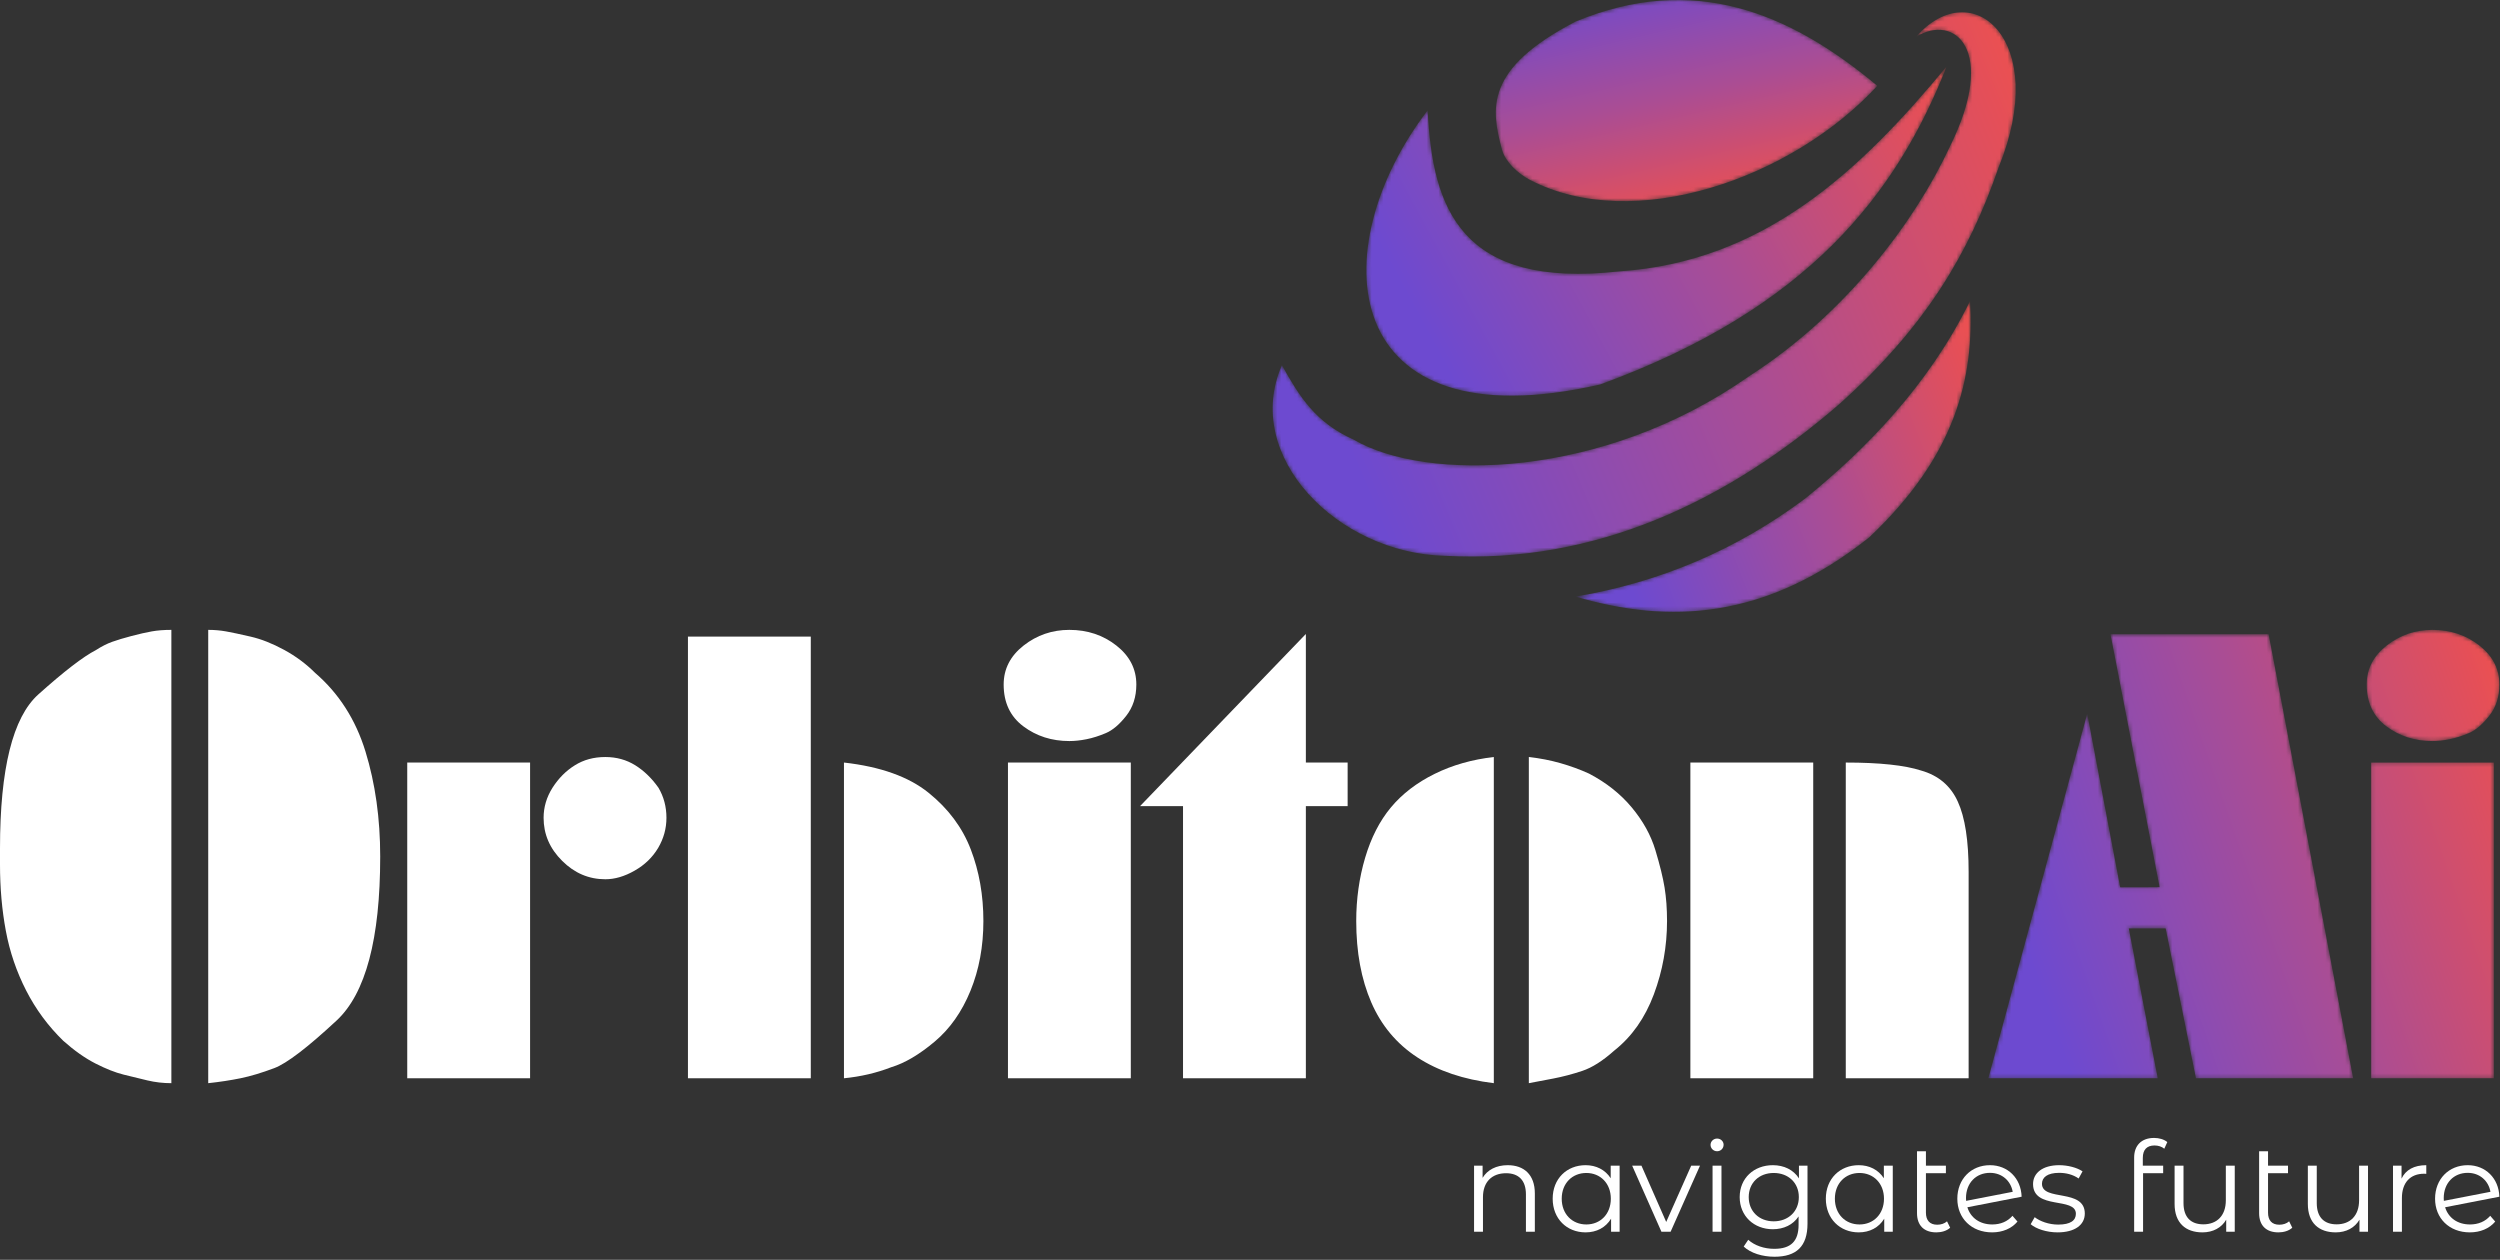 <svg width="637" height="321" viewBox="0 0 637 321" fill="none" xmlns="http://www.w3.org/2000/svg">
<rect x="0" y="0" width="637" height="321" fill="#333333" stroke="none"/>
<mask id="mask0_143_123" style="mask-type:luminance" maskUnits="userSpaceOnUse" x="381" y="0" width="98" height="52">
<path fill-rule="evenodd" clip-rule="evenodd" d="M389.874 45.861C416.396 59.633 456.754 45.378 478.337 21.866C455.949 3.136 431.453 -6.958 401.442 5.5C378.249 17.536 379.902 27.688 382.704 38.141C383.532 41.232 386.809 44.269 389.874 45.861Z" fill="white"/>
</mask>
<g mask="url(#mask0_143_123)">
<path d="M389.874 45.861C416.396 59.633 456.754 45.378 478.337 21.866C455.949 3.136 431.453 -6.958 401.442 5.5C378.249 17.536 379.902 27.688 382.704 38.141C383.532 41.232 386.809 44.269 389.874 45.861Z" fill="url(#paint0_linear_143_123)"/>
</g>
<mask id="mask1_143_123" style="mask-type:luminance" maskUnits="userSpaceOnUse" x="348" y="16" width="149" height="85">
<path fill-rule="evenodd" clip-rule="evenodd" d="M412.613 69.145C449.364 66.663 473.837 43.721 496.001 16.93C483.249 49.414 460.643 78.669 407.679 97.98C340.893 113.281 336.688 63.461 363.776 28.099C364.964 53.133 372.176 73.635 412.613 69.145Z" fill="white"/>
</mask>
<g mask="url(#mask1_143_123)">
<path d="M412.613 69.145C449.364 66.663 473.837 43.721 496.001 16.93C483.249 49.414 460.643 78.669 407.679 97.98C340.893 113.281 336.688 63.461 363.776 28.099C364.964 53.133 372.176 73.635 412.613 69.145Z" fill="url(#paint1_linear_143_123)"/>
</g>
<mask id="mask2_143_123" style="mask-type:luminance" maskUnits="userSpaceOnUse" x="324" y="3" width="190" height="139">
<path fill-rule="evenodd" clip-rule="evenodd" d="M509.249 42.647C522.555 10.159 502.44 -6.911 488.208 9.397C497.929 3.306 509.12 12.643 496.78 37.451C488.035 56.285 470.457 79.925 445.604 95.901C408.156 122.191 363.304 122.766 344.948 112.038C335.205 107.655 331.176 101.194 326.628 93.043C316.455 116.25 340.829 141.015 368.192 141.621C406.639 143.786 440.409 127.507 468.725 102.914C490.547 83.345 501.716 64.555 509.249 42.647Z" fill="white"/>
</mask>
<g mask="url(#mask2_143_123)">
<path d="M509.249 42.647C522.555 10.159 502.44 -6.911 488.208 9.397C497.929 3.306 509.12 12.643 496.78 37.451C488.035 56.285 470.457 79.925 445.604 95.901C408.156 122.191 363.304 122.766 344.948 112.038C335.205 107.655 331.176 101.194 326.628 93.043C316.455 116.25 340.829 141.015 368.192 141.621C406.639 143.786 440.409 127.507 468.725 102.914C490.547 83.345 501.716 64.555 509.249 42.647Z" fill="url(#paint2_linear_143_123)"/>
</g>
<mask id="mask3_143_123" style="mask-type:luminance" maskUnits="userSpaceOnUse" x="401" y="76" width="102" height="80">
<path fill-rule="evenodd" clip-rule="evenodd" d="M459.892 127.073C475.349 114.561 491.454 98.152 501.976 76.678C503.05 96.19 498.409 116.045 476.258 136.945C449.734 158.018 425.194 159.006 401.442 152.012C423.002 148.368 442.49 140.069 459.892 127.073Z" fill="white"/>
</mask>
<g mask="url(#mask3_143_123)">
<path d="M459.892 127.073C475.349 114.561 491.454 98.152 501.976 76.678C503.05 96.19 498.409 116.045 476.258 136.945C449.734 158.018 425.194 159.006 401.442 152.012C423.002 148.368 442.49 140.069 459.892 127.073Z" fill="url(#paint3_linear_143_123)"/>
</g>
<path d="M53.056 275.994V160.491C54.621 160.491 56.133 160.622 57.595 160.882C59.055 161.143 61.143 161.587 63.855 162.213C66.567 162.839 69.411 163.961 72.384 165.578C75.359 167.195 77.992 169.151 80.288 171.447C86.34 176.663 90.617 183.342 93.121 191.481C95.625 199.618 96.877 208.539 96.877 218.242C96.877 239.214 93.173 253.143 85.765 260.03C78.357 266.917 73.063 270.959 69.88 272.159C66.697 273.359 63.828 274.221 61.272 274.742C58.716 275.263 55.977 275.681 53.056 275.994ZM43.665 160.491V275.994C41.579 275.994 39.544 275.759 37.561 275.29C35.579 274.821 33.545 274.325 31.457 273.802C29.371 273.281 26.997 272.342 24.336 270.986C21.676 269.63 18.937 267.699 16.12 265.194C12.259 261.439 9.103 257.161 6.652 252.361C4.199 247.562 2.477 242.502 1.487 237.181C0.495 231.859 0 226.225 0 220.278V218.242V216.209C0 195.862 3.26 182.767 9.781 176.925C16.303 171.082 21.18 167.325 24.415 165.657C25.876 164.717 27.257 164.013 28.563 163.543C29.867 163.074 31.509 162.578 33.492 162.057C35.475 161.535 37.196 161.143 38.657 160.882C40.117 160.622 41.788 160.491 43.665 160.491Z" fill="white"/>
<path d="M169.81 208.382C169.81 211.095 169.106 213.652 167.697 216.052C166.262 218.452 164.28 220.382 161.697 221.842C159.141 223.304 156.664 224.034 154.237 224.034C150.038 224.034 146.36 222.469 143.23 219.338C140.073 216.209 138.509 212.557 138.509 208.382C138.509 205.67 139.265 203.114 140.778 200.714C142.317 198.314 144.194 196.41 146.464 195.002C148.708 193.593 151.29 192.889 154.237 192.889C157.081 192.889 159.612 193.593 161.88 195.002C164.124 196.41 166.08 198.314 167.776 200.714C169.132 203.009 169.81 205.566 169.81 208.382ZM103.764 274.742V194.297H135.065V274.742H103.764Z" fill="white"/>
<path d="M175.288 162.213H206.589V274.742H175.288V162.213ZM215.041 274.742V194.297C224.326 195.341 231.5 197.897 236.561 201.966C241.621 206.036 245.221 210.861 247.358 216.442C249.498 222.025 250.568 228.102 250.568 234.676C250.568 241.145 249.473 247.066 247.281 252.44C245.09 257.813 242.038 262.144 238.125 265.43C234.213 268.716 230.534 270.882 227.092 271.925C223.336 273.385 219.318 274.325 215.041 274.742Z" fill="white"/>
<path d="M256.828 194.297H288.129V274.742H256.828V194.297ZM289.538 174.421C289.538 177.55 288.677 180.212 286.956 182.402C285.234 184.594 283.512 186.054 281.79 186.785C280.069 187.516 278.425 188.037 276.861 188.35C275.296 188.664 273.836 188.82 272.478 188.82C267.992 188.82 264.08 187.568 260.741 185.064C257.402 182.558 255.733 179.012 255.733 174.421C255.733 170.456 257.428 167.144 260.818 164.482C264.21 161.822 268.097 160.492 272.478 160.492C277.069 160.492 281.061 161.822 284.452 164.482C287.842 167.144 289.538 170.456 289.538 174.421Z" fill="white"/>
<path d="M290.477 205.409L332.734 161.536V194.297H343.377V205.409H332.734V274.742H301.433V205.409H290.477Z" fill="white"/>
<path d="M389.547 275.994V192.889C392.364 193.202 395.051 193.723 397.607 194.454C400.164 195.183 402.589 196.07 404.885 197.114C409.267 199.409 412.892 202.279 415.761 205.722C418.63 209.165 420.64 212.791 421.788 216.599C422.935 220.407 423.717 223.59 424.135 226.146C424.552 228.703 424.761 231.546 424.761 234.675C424.761 241.145 423.64 247.379 421.396 253.378C419.152 259.378 415.788 264.151 411.301 267.699C408.38 270.307 405.667 272.029 403.163 272.863C400.659 273.698 398.18 274.351 395.728 274.821C393.277 275.29 391.216 275.681 389.547 275.994ZM380.625 192.889V275.994C372.905 275.055 366.409 272.863 361.14 269.421C355.871 265.978 351.959 261.309 349.403 255.414C346.847 249.518 345.568 242.606 345.568 234.675C345.568 229.042 346.324 223.669 347.837 218.555C349.351 213.443 351.541 209.165 354.411 205.722C357.28 202.279 360.984 199.435 365.522 197.193C370.061 194.949 375.096 193.514 380.625 192.889Z" fill="white"/>
<path d="M501.607 274.742H470.304V194.297C478.912 194.297 485.303 194.976 489.503 196.332C493.911 197.584 497.015 200.218 498.841 204.236C500.693 208.252 501.607 214.225 501.607 222.156V223.721V274.742ZM430.708 194.297H462.009V274.742H430.708V194.297Z" fill="white"/>
<mask id="mask4_143_123" style="mask-type:luminance" maskUnits="userSpaceOnUse" x="506" y="161" width="94" height="114">
<path d="M542.413 236.554L549.794 274.742H506.625L531.822 181.829L540.221 226.069L550.264 226.042L537.744 161.588H578.045L599.59 274.742H559.525L551.804 236.554H542.413Z" fill="white"/>
</mask>
<g mask="url(#mask4_143_123)">
<path d="M542.413 236.554L549.794 274.742H506.625L531.822 181.829L540.221 226.069L550.264 226.042L537.744 161.588H578.045L599.59 274.742H559.525L551.804 236.554H542.413Z" fill="url(#paint4_linear_143_123)"/>
</g>
<mask id="mask5_143_123" style="mask-type:luminance" maskUnits="userSpaceOnUse" x="603" y="160" width="34" height="115">
<path d="M604.129 194.297H635.431V274.742H604.129V194.297ZM636.84 174.421C636.84 177.55 635.979 180.212 634.257 182.402C632.536 184.594 630.813 186.054 629.092 186.785C627.371 187.516 625.728 188.037 624.163 188.35C622.597 188.664 621.137 188.82 619.78 188.82C615.293 188.82 611.381 187.568 608.043 185.064C604.703 182.558 603.033 179.012 603.033 174.421C603.033 170.456 604.729 167.144 608.12 164.482C611.512 161.822 615.397 160.492 619.78 160.492C624.371 160.492 628.361 161.822 631.753 164.482C635.144 167.144 636.84 170.456 636.84 174.421Z" fill="white"/>
</mask>
<g mask="url(#mask5_143_123)">
<path d="M604.129 194.297H635.431V274.742H604.129V194.297ZM636.84 174.421C636.84 177.55 635.979 180.212 634.257 182.402C632.536 184.594 630.813 186.054 629.092 186.785C627.371 187.516 625.728 188.037 624.163 188.35C622.597 188.664 621.137 188.82 619.78 188.82C615.293 188.82 611.381 187.568 608.043 185.064C604.703 182.558 603.033 179.012 603.033 174.421C603.033 170.456 604.729 167.144 608.12 164.482C611.512 161.822 615.397 160.492 619.78 160.492C624.371 160.492 628.361 161.822 631.753 164.482C635.144 167.144 636.84 170.456 636.84 174.421Z" fill="url(#paint5_linear_143_123)"/>
</g>
<path d="M384.166 296.889C381.254 296.889 378.982 298.073 377.766 300.121V297.017H375.59V313.849H377.861V305.017C377.861 301.177 380.134 298.937 383.75 298.937C386.95 298.937 388.806 300.761 388.806 304.313V313.849H391.078V304.089C391.078 299.257 388.262 296.889 384.166 296.889Z" fill="white"/>
<path d="M410.407 297.017V300.217C408.999 298.041 406.695 296.889 404.007 296.889C399.207 296.889 395.623 300.345 395.623 305.433C395.623 310.521 399.207 314.009 404.007 314.009C406.791 314.009 409.127 312.793 410.503 310.521V313.849H412.679V297.017H410.407ZM404.199 311.993C400.615 311.993 397.927 309.369 397.927 305.433C397.927 301.497 400.615 298.873 404.199 298.873C407.751 298.873 410.439 301.497 410.439 305.433C410.439 309.369 407.751 311.993 404.199 311.993Z" fill="white"/>
<path d="M430.918 297.017L424.55 311.353L418.246 297.017H415.878L423.334 313.849H425.67L433.158 297.017H430.918Z" fill="white"/>
<path d="M437.511 293.337C438.471 293.337 439.175 292.601 439.175 291.673C439.175 290.809 438.439 290.105 437.511 290.105C436.583 290.105 435.847 290.841 435.847 291.705C435.847 292.601 436.583 293.337 437.511 293.337ZM436.359 313.849H438.631V297.017H436.359V313.849Z" fill="white"/>
<path d="M458.374 297.017V300.249C456.966 298.041 454.534 296.889 451.718 296.889C446.918 296.889 443.271 300.185 443.271 305.017C443.271 309.849 446.918 313.209 451.718 313.209C454.47 313.209 456.871 312.089 458.279 309.945V312.089C458.279 316.249 456.327 318.201 452.071 318.201C449.479 318.201 447.046 317.337 445.446 315.897L444.294 317.625C446.054 319.289 449.063 320.217 452.135 320.217C457.703 320.217 460.551 317.593 460.551 311.801V297.017H458.374ZM451.943 311.193C448.231 311.193 445.574 308.665 445.574 305.017C445.574 301.369 448.231 298.873 451.943 298.873C455.655 298.873 458.343 301.369 458.343 305.017C458.343 308.665 455.655 311.193 451.943 311.193Z" fill="white"/>
<path d="M480.007 297.017V300.217C478.599 298.041 476.295 296.889 473.607 296.889C468.807 296.889 465.223 300.345 465.223 305.433C465.223 310.521 468.807 314.009 473.607 314.009C476.391 314.009 478.727 312.793 480.103 310.521V313.849H482.279V297.017H480.007ZM473.799 311.993C470.215 311.993 467.527 309.369 467.527 305.433C467.527 301.497 470.215 298.873 473.799 298.873C477.351 298.873 480.039 301.497 480.039 305.433C480.039 309.369 477.351 311.993 473.799 311.993Z" fill="white"/>
<path d="M496.103 311.193C495.463 311.769 494.567 312.057 493.607 312.057C491.719 312.057 490.727 310.969 490.727 308.985V298.937H495.815V297.017H490.727V293.337H488.455V309.113C488.455 312.217 490.215 314.009 493.383 314.009C494.695 314.009 496.039 313.625 496.903 312.825L496.103 311.193Z" fill="white"/>
<path d="M507.623 311.993C504.487 311.993 502.119 310.329 501.287 307.609L515.111 304.921C514.951 300.185 511.559 296.889 507.047 296.889C502.215 296.889 498.727 300.441 498.727 305.433C498.727 310.425 502.343 314.009 507.591 314.009C510.247 314.009 512.551 313.049 514.055 311.257L512.775 309.785C511.527 311.257 509.703 311.993 507.623 311.993ZM507.047 298.841C510.151 298.841 512.359 300.921 512.839 303.673L500.967 305.977C500.935 305.753 500.935 305.529 500.935 305.273C500.935 301.465 503.463 298.841 507.047 298.841Z" fill="white"/>
<path d="M524.263 314.009C528.647 314.009 531.207 312.121 531.207 309.209C531.207 302.75 520.294 306.174 520.294 301.625C520.294 300.025 521.639 298.841 524.679 298.841C526.407 298.841 528.167 299.257 529.639 300.281L530.631 298.457C529.223 297.497 526.855 296.889 524.679 296.889C520.391 296.889 518.022 298.937 518.022 301.689C518.022 308.345 528.935 304.894 528.935 309.273C528.935 310.937 527.622 312.025 524.422 312.025C522.054 312.025 519.783 311.193 518.439 310.137L517.415 311.929C518.791 313.113 521.479 314.009 524.263 314.009Z" fill="white"/>
<path d="M548.966 291.865C549.926 291.865 550.822 292.153 551.462 292.697L552.23 291.001C551.398 290.297 550.118 289.945 548.87 289.945C545.574 289.945 543.782 291.929 543.782 294.937V313.849H546.054V298.937H551.174V297.017H545.99V295.033C545.99 292.953 547.014 291.865 548.966 291.865Z" fill="white"/>
<path d="M567.142 297.017V305.849C567.142 309.689 564.934 311.961 561.414 311.961C558.214 311.961 556.358 310.137 556.358 306.553V297.017H554.086V306.777C554.086 311.609 556.902 314.009 561.19 314.009C563.878 314.009 566.054 312.825 567.238 310.777V313.849H569.414V297.017H567.142Z" fill="white"/>
<path d="M583.271 311.193C582.631 311.769 581.736 312.057 580.775 312.057C578.888 312.057 577.895 310.969 577.895 308.985V298.937H582.983V297.017H577.895V293.337H575.624V309.113C575.624 312.217 577.383 314.009 580.551 314.009C581.864 314.009 583.207 313.625 584.071 312.825L583.271 311.193Z" fill="white"/>
<path d="M601.095 297.017V305.849C601.095 309.689 598.888 311.961 595.367 311.961C592.167 311.961 590.312 310.137 590.312 306.553V297.017H588.04V306.777C588.04 311.609 590.855 314.009 595.143 314.009C597.831 314.009 600.007 312.825 601.192 310.777V313.849H603.367V297.017H601.095Z" fill="white"/>
<path d="M611.912 300.313V297.017H609.736V313.849H612.007V305.273C612.007 301.305 614.152 299.065 617.671 299.065C617.832 299.065 618.024 299.097 618.216 299.097V296.889C615.112 296.889 612.967 298.073 611.912 300.313Z" fill="white"/>
<path d="M629.352 311.993C626.216 311.993 623.846 310.329 623.016 307.609L636.84 304.921C636.68 300.185 633.288 296.889 628.776 296.889C623.942 296.889 620.456 300.441 620.456 305.433C620.456 310.425 624.07 314.009 629.318 314.009C631.976 314.009 634.28 313.049 635.784 311.257L634.504 309.785C633.254 311.257 631.43 311.993 629.352 311.993ZM628.776 298.841C631.88 298.841 634.088 300.921 634.568 303.673L622.694 305.977C622.664 305.753 622.664 305.529 622.664 305.273C622.664 301.465 625.192 298.841 628.776 298.841Z" fill="white"/>
<defs>
<linearGradient id="paint0_linear_143_123" x1="412.032" y1="-6.471" x2="427.205" y2="58.662" gradientUnits="userSpaceOnUse">
<stop stop-color="#6D4AD0"/>
<stop offset="0.5" stop-color="#AA4D94"/>
<stop offset="1" stop-color="#F2504A"/>
</linearGradient>
<linearGradient id="paint1_linear_143_123" x1="377.739" y1="111.009" x2="511.752" y2="38.409" gradientUnits="userSpaceOnUse">
<stop stop-color="#6D4AD0"/>
<stop offset="0.5" stop-color="#AA4D94"/>
<stop offset="1" stop-color="#F2504A"/>
</linearGradient>
<linearGradient id="paint2_linear_143_123" x1="353.605" y1="138.249" x2="542.338" y2="59.049" gradientUnits="userSpaceOnUse">
<stop stop-color="#6D4AD0"/>
<stop offset="0.5" stop-color="#AA4D94"/>
<stop offset="1" stop-color="#F2504A"/>
</linearGradient>
<linearGradient id="paint3_linear_143_123" x1="416.018" y1="151.249" x2="518.418" y2="111.249" gradientUnits="userSpaceOnUse">
<stop stop-color="#6D4AD0"/>
<stop offset="0.5" stop-color="#AA4D94"/>
<stop offset="1" stop-color="#F2504A"/>
</linearGradient>
<linearGradient id="paint4_linear_143_123" x1="523.712" y1="262.996" x2="659.685" y2="215.355" gradientUnits="userSpaceOnUse">
<stop stop-color="#6D4AD0"/>
<stop offset="0.5" stop-color="#AA4D94"/>
<stop offset="1" stop-color="#F2504A"/>
</linearGradient>
<linearGradient id="paint5_linear_143_123" x1="523.712" y1="262.996" x2="659.685" y2="215.355" gradientUnits="userSpaceOnUse">
<stop stop-color="#6D4AD0"/>
<stop offset="0.5" stop-color="#AA4D94"/>
<stop offset="1" stop-color="#F2504A"/>
</linearGradient>
</defs>
</svg>
